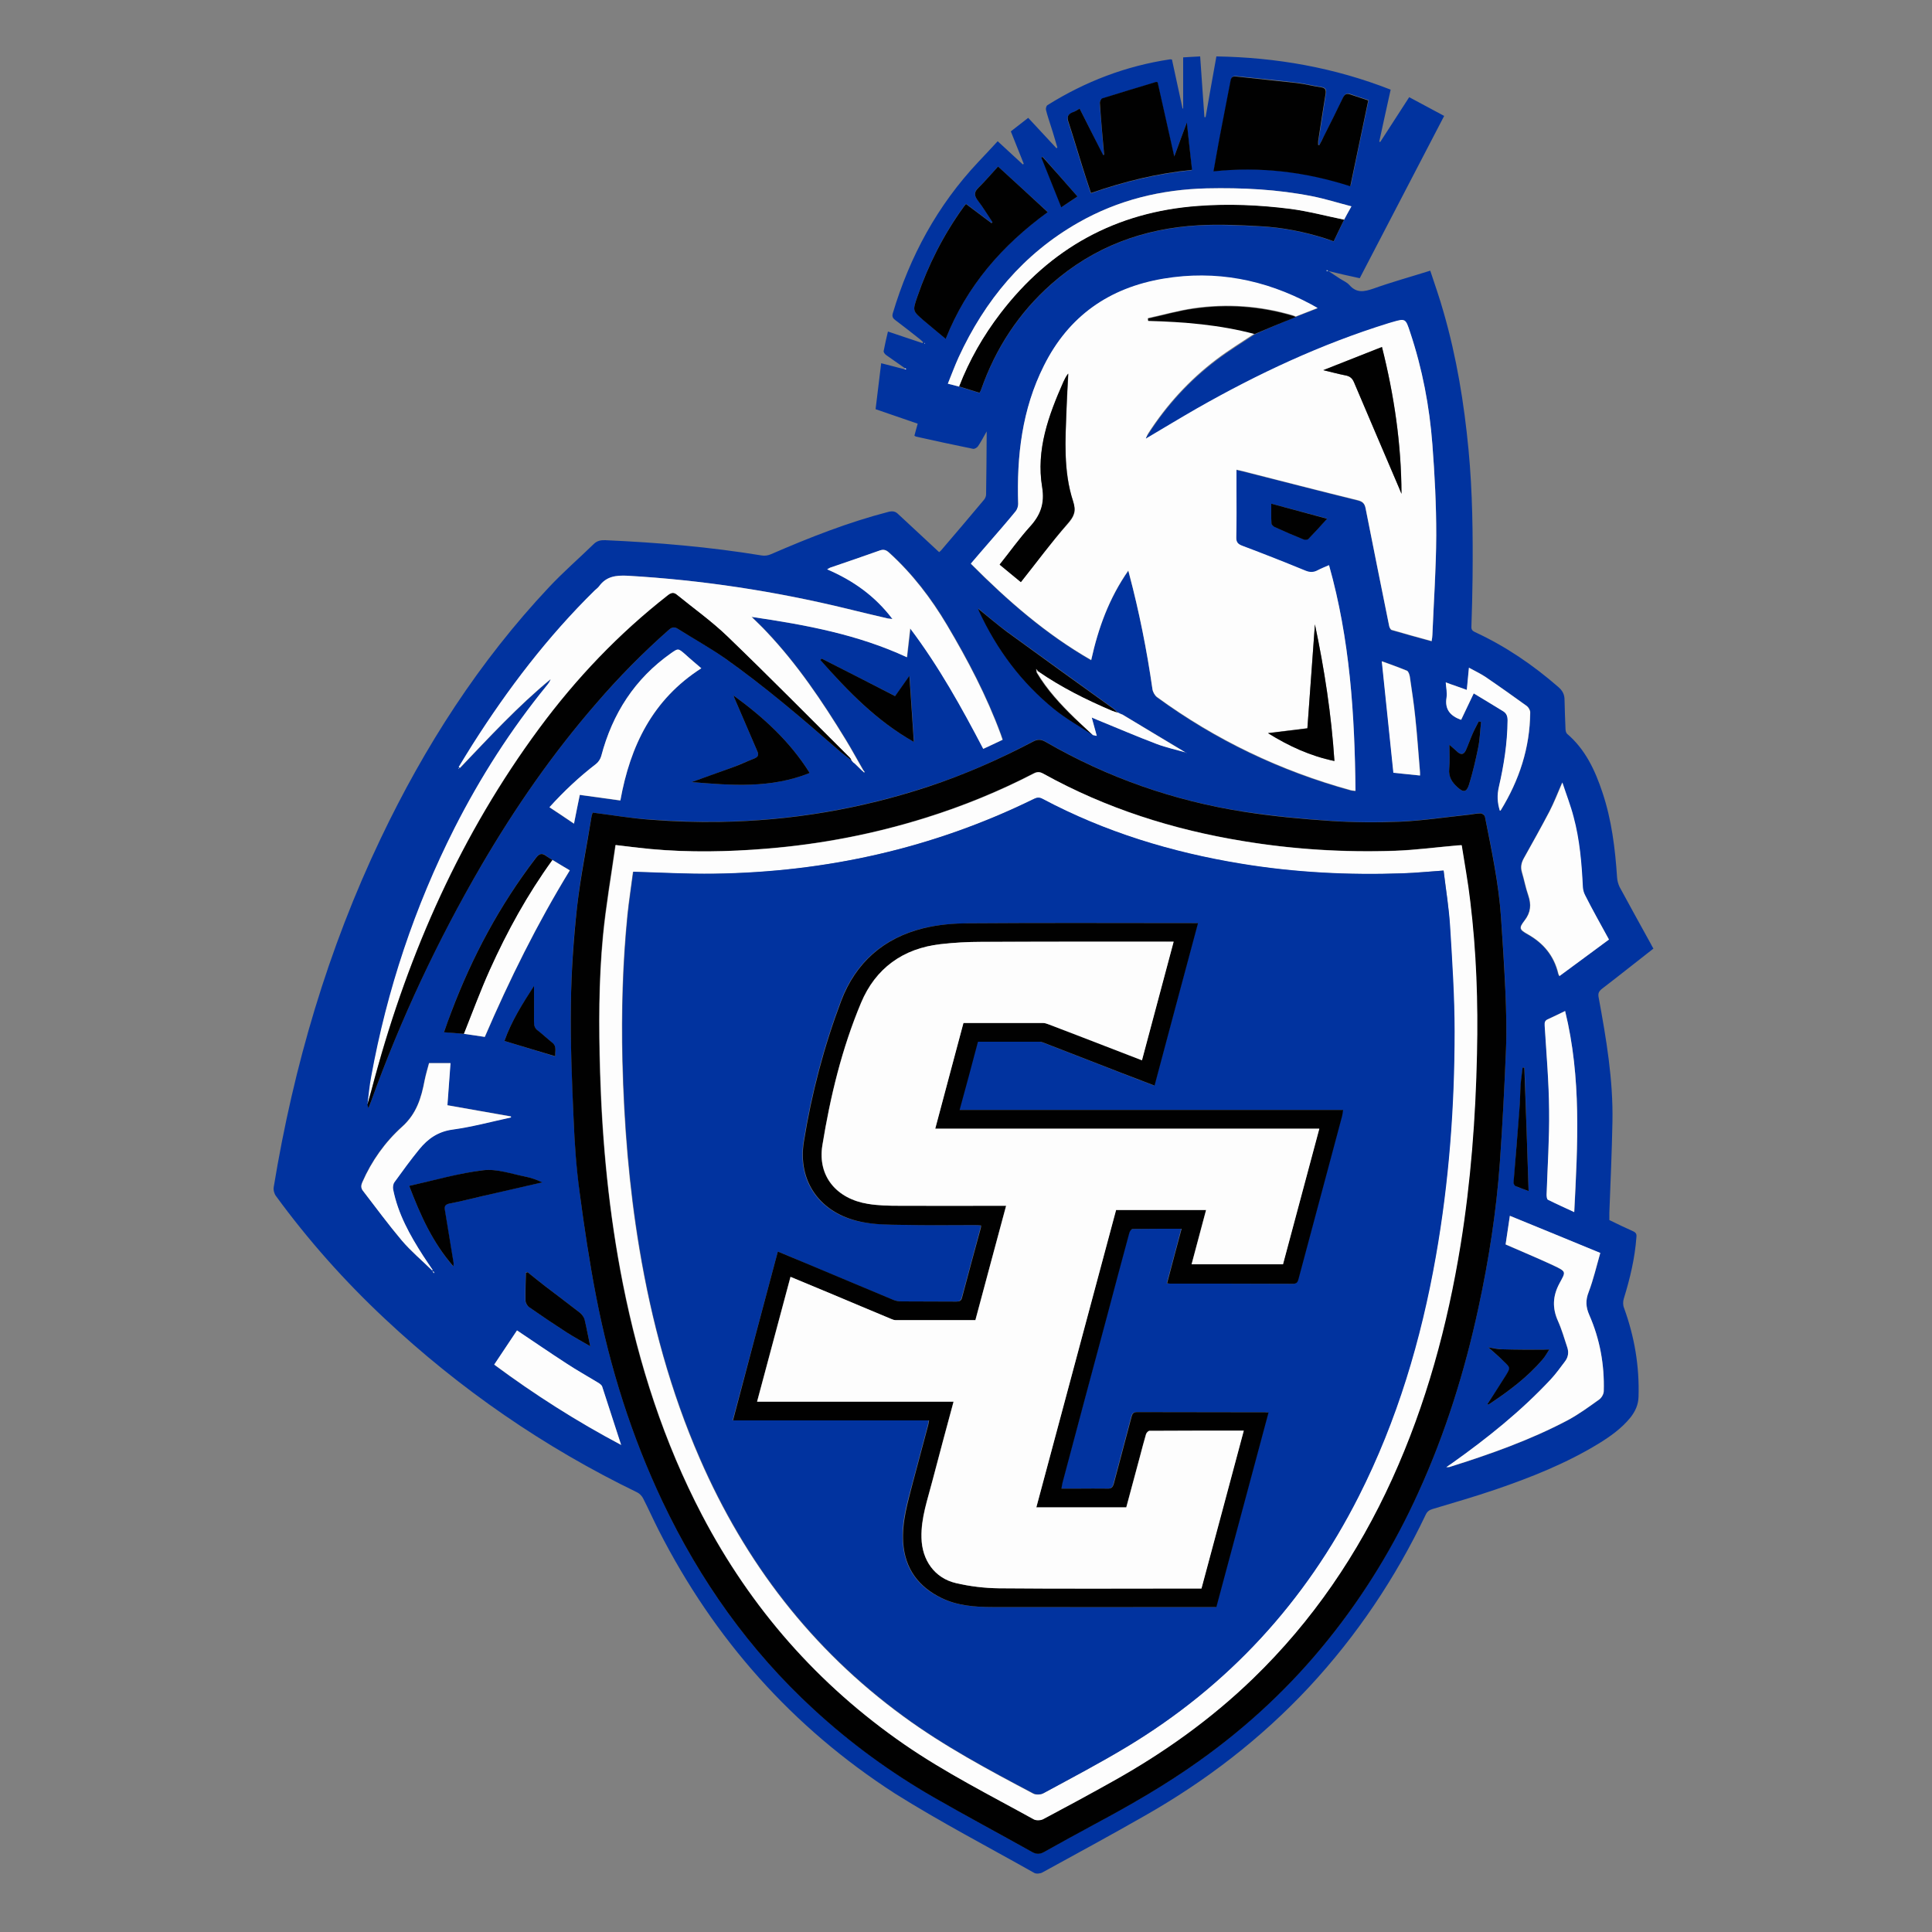 <?xml version="1.0" encoding="utf-8"?>
<!-- Generator: Adobe Illustrator 28.3.0, SVG Export Plug-In . SVG Version: 6.00 Build 0)  -->
<svg version="1.1" id="Layer_1" xmlns="http://www.w3.org/2000/svg" xmlns:xlink="http://www.w3.org/1999/xlink" x="0px" y="0px"
	 viewBox="0 0 1000 1000" style="enable-background:new 0 0 1000 1000;" xml:space="preserve">
<rect x="0" y="0" width="1000" height="1000" fill="#808080" stroke="none"/>
<style type="text/css">
	.st0{fill:#01339F;}
	.st1{fill:#FDFDFD;}
	.st2{fill:#010101;}
	.st3{fill:#FEFEFE;}
</style>
<g>
	<path class="st0" d="M687.6,140.3c2,1.3,3.9,2.6,5.9,3.9c1.7,1.1,3.7,1.9,5,3.4c3.7,4.2,7.6,3.4,12.3,1.8
		c9.5-3.4,19.3-6.1,29.5-9.3c2.4,7.3,4.9,14.3,6.9,21.5c6.7,23.2,10.6,47,12.9,71.1c2.1,22,2.3,44,2.1,66c-0.1,8.5-0.3,17-0.6,25.5
		c-0.1,1.6,0.4,2.3,1.9,3c15.8,7.3,30,17,43.1,28.4c2.2,1.9,3.2,3.9,3.2,6.7c0.1,5,0.3,10,0.5,15c0,0.9,0.3,2,0.8,2.5
		c9.5,8.1,14.5,18.9,18.3,30.3c4.8,14.3,6.6,29.1,7.6,44.1c0.1,1.7,0.6,3.4,1.3,4.9c5.4,9.9,10.8,19.8,16.3,29.7
		c0.3,0.6,0.6,1.2,1.2,2.2c-8.9,6.9-17.6,13.9-26.5,20.7c-1.8,1.4-2.3,2.5-1.8,4.8c3.9,21.2,7.5,42.4,7.1,64
		c-0.3,15.7-1,31.4-1.6,47.2c0,1.2,0,2.5,0,3.8c4.1,2,8.2,4,12.3,5.8c1.5,0.7,1.9,1.5,1.7,3.1c-0.8,10.9-3.3,21.3-6.5,31.7
		c-0.5,1.5-0.5,3.5,0.1,4.9c5.4,14.9,8,30.1,7.5,46c-0.1,4.1-1.7,7.5-4.1,10.6c-4.6,5.7-10.5,9.9-16.7,13.7
		c-16.6,10.1-34.6,17.3-53,23.6c-10.8,3.7-21.9,6.9-32.9,10.2c-1.7,0.5-2.8,1.4-3.5,3c-15.6,32.7-35.6,62.5-60.3,89.1
		c-24.9,26.7-53.5,48.7-85.2,66.7c-17.5,10-35.2,19.6-52.9,29.3c-1.1,0.6-3.2,0.8-4.2,0.2c-24.1-13.6-48.7-26.4-72.1-41.1
		C410,894,369.6,848.3,341,792.2c-2.8-5.5-5.3-11.1-8.1-16.6c-0.6-1.2-1.8-2.5-3-3.1C281.6,749.1,238,719,199,682.4
		c-20.7-19.4-39.5-40.5-56.2-63.4c-0.9-1.2-1.4-3.2-1.1-4.7c10.3-62.6,28-123,55.4-180.4c22.7-47.6,50.9-91.5,87.1-130
		c7.3-7.8,15.4-14.8,23.1-22.3c1.7-1.7,3.7-2.1,6-2c27.1,1.2,54.1,3.5,80.9,7.9c1.6,0.3,3.5,0,5-0.7c19.8-8.6,39.9-16.5,60.8-21.9
		c2.1-0.5,3.5-0.2,4.9,1.2c7,6.5,14,13,21.2,19.7c0.1-0.1,0.5-0.4,0.9-0.8c7.5-8.7,14.9-17.5,22.3-26.3c0.6-0.7,1.1-1.8,1.1-2.8
		c0.2-10.2,0.2-20.4,0.3-30.6c0-0.4,0-0.8,0-2c-1.7,3-3,5.5-4.5,7.7c-0.5,0.7-1.8,1.5-2.6,1.3c-9.8-2-19.6-4.1-29.4-6.3
		c-0.3-0.1-0.5-0.2-0.9-0.5c0.5-2,1.1-4,1.7-6.2c-7.2-2.5-14.2-4.9-21.8-7.5c1-7.9,1.9-15.8,2.9-23.8c4.3,1.1,8.1,2.1,12,3.1
		c0.3,0,0.7,0.1,1,0.1c-0.2-0.2-0.4-0.4-0.7-0.6c-3.2-2.3-6.5-4.5-9.7-6.8c-0.7-0.5-1.5-1.5-1.3-2.2c0.6-3.3,1.4-6.6,2.2-10
		c6.1,2.1,12,4,17.9,6c0.1-0.2,0.2-0.3,0.3-0.5c-0.5-0.5-1-1-1.5-1.4c-4.3-3.4-8.6-6.8-13-10.1c-1.3-1-1.6-1.9-1.2-3.4
		c8.8-29.5,23.1-55.9,44.3-78.4c3.3-3.5,6.6-7,10-10.7c4.6,4.3,8.8,8.1,13,12c0.2-0.1,0.4-0.2,0.5-0.3c-2.2-5.5-4.4-11-6.7-16.8
		c2.9-2.3,5.9-4.6,9-7c4.9,5.3,9.8,10.5,14.6,15.7c0.2-0.1,0.3-0.2,0.5-0.3c-1.1-3.6-2.1-7.3-3.3-10.9c-0.9-2.9-1.9-5.7-2.6-8.6
		c-0.2-0.8,0.2-2.2,0.8-2.5c19.5-12.2,40.6-20.3,63.5-23.7c0.2,0,0.4,0.1,0.9,0.1c1.8,8.4,3.7,16.9,5.5,25.4c0.1,0,0.2,0,0.3-0.1
		c0-8.7,0-17.4,0-26.4c2.7-0.2,5.6-0.3,8.8-0.5c0.7,10.6,1.5,21,2.2,31.4c0.2,0,0.4,0,0.6,0.1c1.8-10.4,3.7-20.9,5.6-31.5
		c31.1,0.5,61.1,5.8,90.2,17.2c-2,9.1-4,18-5.9,26.9c0.2,0.1,0.4,0.2,0.5,0.2c4.9-7.6,9.9-15.3,15-23.2c6.1,3.3,12,6.4,18.1,9.7
		c-14.8,28.5-29.4,56.5-43.7,84C698.2,142.8,692.9,141.6,687.6,140.3c-0.3-0.1-0.6-0.3-0.9-0.5c-0.1,0.1-0.1,0.2-0.2,0.4
		C686.9,140.2,687.2,140.2,687.6,140.3z M224.3,658.6c0.2,0.1,0.4,0.2,0.5,0.4c-0.1-0.2-0.1-0.5-0.2-0.7c-0.3-0.1-0.6-0.1-0.8-0.2
		C224,658.2,224.1,658.4,224.3,658.6z M441.8,394.7c0.3,0.2,0.6,0.5,0.9,0.7c1.3,1.3,2.6,2.5,3.9,3.8c0.2,0.2,0.4,0.5,0.7,0.7
		c0.1-0.1,0.2-0.1,0.3-0.2c-0.2-0.3-0.4-0.6-0.5-0.8c-3.1-5.3-6-10.8-9.2-16c-12.1-19.8-25-39-41-55.9c-2.3-2.5-4.8-4.8-7.7-7.7
		c28,4.1,55,9.1,80.4,20.9c0.6-5,1.1-9.5,1.7-14.9c15,19.9,26.6,40.9,37.8,62.3c3.5-1.7,6.7-3.2,10-4.7c-0.4-1.1-0.7-2-1-2.9
		c-7.3-19.8-17-38.4-27.8-56.5c-8.2-13.9-17.9-26.5-29.9-37.4c-1.5-1.4-2.8-1.9-4.8-1.2c-8.4,3-16.9,5.8-25.4,8.8
		c-0.6,0.2-1.1,0.6-1.9,1c13.5,5.7,24.8,13.8,33.8,25.7c-1.4-0.2-2.2-0.2-2.9-0.4c-6.9-1.6-13.7-3.2-20.5-4.9
		c-37.4-9.1-75.3-14.8-113.7-17.1c-6-0.3-11,0.3-14.7,5.4c-0.6,0.8-1.5,1.5-2.3,2.2c-24.4,23.9-45,50.9-63.2,79.7
		c-2.4,3.9-4.8,7.8-7.2,11.7c0.2,0.2,0.4,0.3,0.6,0.5c15.1-15.9,30-32,47-46c-0.4,1.3-1.2,2.3-2,3.3c-18.6,22.8-34.4,47.5-47.7,73.7
		c-20.7,40.8-35,83.8-43.2,128.9c-0.9,4.7-1.3,9.5-1.9,14.3c0.1,0.6,0.2,1.2,0.3,1.9c0.6-1.4,1.1-2.7,1.5-3.9
		c15.3-42.4,34.3-83.1,57.1-122c17.3-29.6,36.7-57.6,59.2-83.5c11.8-13.6,24.3-26.4,37.8-38.3c1.5-1.3,2.8-1.5,4.4-0.5
		c8.2,5.1,16.7,9.7,24.5,15.3c20.6,14.5,39.6,30.8,58.5,47.3c2.3,2,4.8,3.8,7.1,5.6l0,0c0.2,0.2,0.4,0.4,0.6,0.6l-0.1,0
		C441.4,394.3,441.6,394.5,441.8,394.7C441.8,394.7,441.8,394.7,441.8,394.7z M579.7,369.3c-0.4-0.2-0.8-0.4-1.2-0.6l0,0.1
		c-0.6-0.6-1.2-1.4-1.9-1.9c-18.5-13.4-37.1-26.7-55.5-40.1c-5-3.6-9.6-7.7-14.8-11.9c0.3,0.8,0.3,1.1,0.5,1.3
		c9.2,20,22,37.1,39.1,50.9c6.2,5,13.2,8.9,19.9,13.3c0.6,0.1,1.1,0.3,1.8,0.4c-0.9-3.2-1.7-6.2-2.6-9.5c1.3,0.6,2,0.9,2.8,1.2
		c10.2,4.2,20.4,8.5,30.8,12.5c5,1.9,10.3,3,15.4,4.5c0.2,0.1,0.4,0.3,0.1,0.1c0.3,0.1,0.1,0-0.2,0c-10.9-6.6-21.9-13.2-32.8-19.7
		C580.6,369.7,580.1,369.5,579.7,369.3L579.7,369.3z M769.8,726.9c0.4-0.1,0.8,0,1.1-0.2c10-6.6,19.6-13.8,27.5-23
		c1.2-1.5,2.2-3.2,3.5-5.2c-1.5,0.1-2.4,0.1-3.3,0.1c-6.9-0.1-13.8,0-20.8-0.2c-2.5-0.1-4.9-0.7-7.4-1c-0.1-0.1-0.2-0.2-0.2-0.3
		c0,0.1,0,0.1,0,0.2c0.1,0,0.2,0.1,0.2,0.1c2.7,2.4,5.4,4.8,8.1,7.3c3.4,3.2,3.4,3.4,1,7.2C776.3,717,773.1,722,769.8,726.9
		c0,0.1-0.1,0.1-0.2,0.1c0,0,0,0.1,0,0.2C769.7,727.1,769.8,727,769.8,726.9z M305.5,696.8c0,0.1,0,0.1,0.1,0.2c0,0,0.1,0,0.1,0
		C305.7,697,305.6,696.9,305.5,696.8c-1-4.6-1.8-9.2-3-13.8c-0.3-1.3-1.3-2.8-2.4-3.6c-6-4.7-12.1-9.2-18.2-13.9
		c-3-2.3-5.9-4.7-8.9-7.1c-0.3,0.1-0.6,0.2-0.9,0.3c-0.1,4.8-0.3,9.6-0.2,14.3c0,1.2,0.9,2.8,1.9,3.5c6.3,4.4,12.7,8.7,19.2,12.9
		C297.1,692.1,301.4,694.4,305.5,696.8z M379.7,360c-0.1,0-0.1-0.1-0.2-0.1C379.6,359.9,379.7,360,379.7,360c0.3,0.8,0.6,1.7,1,2.6
		c3.8,8.8,7.6,17.7,11.4,26.5c0.8,1.9,0.1,2.8-1.7,3.5c-3.6,1.4-7.1,3-10.7,4.4c-7.2,2.7-14.4,5.2-21.7,7.8
		c20.5,1.7,40.9,3.4,61.1-4.7C408.7,383.5,394.9,371.1,379.7,360z M240.1,535.1c3.6,0.5,7.2,1.1,10.9,1.6c12.8-29.7,27-58.5,44-86.2
		c-3.1-1.9-6.1-3.7-9-5.4c-1.1-0.7-2.2-1.2-3.1-2c-2.3-1.9-3.8-1.3-5.6,1c-18.6,24.4-32.9,51-43.7,79.6c-1.3,3.4-2.4,6.8-3.8,10.5
		C233.6,534.6,236.8,534.8,240.1,535.1z M496.4,200.1c3.5,1.1,7.1,2.2,10.6,3.3c0.4-0.8,0.6-1.2,0.8-1.6
		c7.5-21.4,19.5-39.8,36.5-54.8c21.7-19.2,47.5-28.7,76.2-30.3c10.6-0.6,21.2,0,31.8,0.5c11.5,0.6,22.7,2.8,33.7,6.3
		c1.4,0.5,2.8,1,4.3,1.5c1.9-3.9,3.7-7.6,5.4-11.2c1.1-2.1,2.2-4.2,3.8-7c-7-1.8-13.5-3.9-20.2-5.2c-18.1-3.6-36.4-4.5-54.7-4.1
		c-23.5,0.5-45.8,6-66.4,17.7c-28.5,16.2-48.4,40.3-62,69.7c-2,4.4-3.7,9-5.6,13.7C492.9,199.1,494.7,199.6,496.4,200.1z M670.7,164
		c3.6-1.4,7.2-2.8,11.3-4.4c-1.6-0.9-2.4-1.4-3.4-1.9c-24-12.8-49.3-17.8-76.3-13.3c-28.2,4.7-49.2,19.4-62,45.1
		c-11.3,22.5-14.1,46.7-13.3,71.5c0,1.3-0.5,2.9-1.3,3.8c-4.5,5.5-9.3,10.9-13.9,16.3c-3.1,3.6-6.1,7.1-9.3,10.8
		c19,19.1,38.9,36.5,62.3,49.9c3.6-16.7,9.3-32.1,19.2-46.3c0.2,0.8,0.3,1.2,0.4,1.5c5.3,19.7,9.2,39.6,12.1,59.8
		c0.2,1.5,1.2,3.3,2.4,4.2c30.4,22.3,63.9,38.2,100.3,48.2c0.7,0.2,1.4,0.2,2.4,0.3c-0.4-39.6-2.9-78.6-13.7-116.8
		c-2.3,1-4.1,1.7-5.8,2.6c-2.2,1.2-4.1,1.2-6.5,0.2c-10.8-4.4-21.6-8.7-32.5-12.8c-2.4-0.9-3.2-1.9-3.2-4.5
		c0.2-8.3,0.1-16.6,0.1-24.9c0-3.3,0-6.5,0-10c1.2,0.3,2.2,0.4,3.1,0.7c19.9,5,39.8,10.2,59.7,15.1c2.4,0.6,3.5,1.6,4,4
		c4,20.3,8.1,40.6,12.2,60.9c0.2,0.8,0.7,2,1.3,2.2c6.8,2,13.6,3.8,20.7,5.8c0.2-1.3,0.4-2.3,0.4-3.2c0.7-17.2,2-34.3,2-51.5
		c0.1-15.7-0.8-31.5-2-47.1c-1.5-19.8-5.2-39.2-11.5-58c-2.4-7.3-2.4-7.3-9.6-5.2c-0.6,0.2-1.1,0.3-1.7,0.5
		c-34.8,10.8-67.5,26.1-99.1,44.1c-8.7,5-17.2,10.2-25.9,15.3c-0.1-0.1-0.2-0.2-0.3-0.3c0.3-0.6,0.6-1.2,1-1.8
		c9.5-14.8,21.3-27.7,35.3-38.3c6.3-4.8,13.2-9,19.8-13.4C656.5,169.9,663.6,166.9,670.7,164z M306.8,420.6
		c-0.3,0.7-0.5,1.2-0.6,1.8c-2.6,15.6-5.8,31.1-7.5,46.8c-1.9,16.6-3,33.4-3.2,50.2c-0.3,20,0.6,39.9,1.4,59.9
		c0.5,12.6,1.5,25.2,3.1,37.7c2.4,18.1,5.1,36.3,8.6,54.2c7.1,36.7,18.3,72.1,34.3,105.9c19.3,40.8,44.9,76.9,78.2,107.5
		c19.1,17.5,39.9,32.7,62.2,45.6c16.9,9.7,34.1,19,51.1,28.4c2,1.1,3.9,1.1,6-0.1c8.8-4.9,17.5-9.8,26.4-14.5
		c18.5-9.9,36.6-20.3,53.7-32.5c25.2-18,47.7-38.9,67.1-63.1c18.8-23.4,34.1-48.9,46.6-76.1c14-30.7,24-62.8,31.1-95.8
		c5.3-24.6,9.2-49.5,11-74.6c1.4-19.6,2.4-39.3,3.2-58.9c0.4-9.9,0.1-19.9-0.3-29.8c-0.5-12.9-1.4-25.8-2.3-38.7
		c-1.2-17.5-4.8-34.7-8.3-51.9c-0.1-0.7-1.5-1.7-2.2-1.7c-2.3,0-4.6,0.6-6.9,0.8c-11.6,1.2-23.2,3-34.8,3.5
		c-12,0.5-24.2,0.5-36.2-0.4c-14.9-1-29.8-2.5-44.5-4.7c-36.5-5.6-70.8-17.7-102.8-36.2c-2.4-1.4-4.2-1.4-6.6-0.1
		c-17.4,9.2-35.4,17.2-54.2,23.3c-35,11.5-70.9,17.6-107.6,18.2c-11.9,0.2-23.9-0.3-35.9-1.1C326.9,423.6,317,421.9,306.8,420.6z
		 M682.9,75.1c-0.1-0.1-0.3-0.1-0.4-0.2c0-0.7-0.1-1.5,0-2.2c1.3-8.1,2.5-16.2,3.8-24.3c0.3-2-0.1-3-2.3-3.4
		c-4.2-0.6-8.3-1.7-12.5-2.2c-10.5-1.3-21.1-2.3-31.6-3.4c-1.9-0.2-2.5,0.6-2.8,2.3c-1.8,9.8-3.8,19.7-5.7,29.5
		c-1.1,5.6-2,11.3-3.1,17.3c24.3-2.5,47.6,0.3,70.8,7.7c3.1-14.8,6.1-29.5,9.3-44.4c-3.1-1-6.3-2-9.3-3.1c-1.9-0.7-3-0.1-3.8,1.7
		c-3.2,6.7-6.6,13.3-9.9,20C684.4,72.1,683.6,73.6,682.9,75.1z M781.5,629.3c-0.8,5.4-1.5,10.2-2.2,14.9c8.4,3.6,16.6,7,24.6,10.8
		c7.2,3.4,6.6,3.2,3.2,9.5c-3.5,6.5-3.7,12.7-0.7,19.3c1.9,4.4,3.2,9.1,4.8,13.6c0.9,2.7,0.5,5.2-1.2,7.4c-2.4,3.1-4.7,6.4-7.4,9.3
		c-15.4,16.4-32.9,30.4-51.1,43.4c-0.8,0.6-1.6,1.1-2.9,2c1-0.1,1.4,0,1.6-0.1c21-6.6,41.7-13.9,61.2-24.2c5.7-3.1,11.1-7,16.4-10.8
		c1.2-0.9,2.3-2.8,2.3-4.3c0.4-13.7-2-26.9-7.5-39.4c-1.8-4.2-2-7.7-0.3-11.9c2.5-6.4,4-13.2,6-20.2
		C812.4,642,797.1,635.7,781.5,629.3z M516.6,86.2c-3.5,3.8-6.6,7.5-10.1,10.8c-2.5,2.4-2.4,4.2-0.3,6.8c2.7,3.5,5,7.4,7.5,11.1
		c-0.2,0.2-0.4,0.3-0.5,0.5c-4.4-3.3-8.8-6.6-13.2-9.9c-0.6,0.7-1,1.1-1.3,1.6c-10.3,14.3-18.2,29.8-23.9,46.4
		c-2.5,7.3-2.5,7.4,3.3,12.3c3.7,3.2,7.5,6.2,11.4,9.5c10.9-27.5,29.3-48.5,52.8-65.6C533.7,101.8,525.3,94.2,516.6,86.2z
		 M832.8,486.3c-4.3-7.9-8.5-15.3-12.5-22.8c-0.7-1.3-1.1-2.9-1.2-4.3c-0.5-12.3-1.6-24.5-4.8-36.3c-1.5-5.8-3.7-11.4-5.8-17.8
		c-2.5,5.6-4.3,10.4-6.6,14.9c-4.3,8.2-8.8,16.3-13.3,24.3c-1.3,2.3-1.7,4.6-1,7.2c1.2,4,2,8.1,3.3,12c1.7,4.8,1.3,8.8-1.9,13
		c-3.1,4-2.7,4.7,1.7,7.2c8.1,4.5,13.5,11.1,15.7,20.2c0.1,0.4,0.3,0.7,0.6,1.4C815.7,498.9,824.2,492.6,832.8,486.3z M558.8,56.2
		c-1.5,0.8-2.6,1.7-3.9,2.2c-2.3,1-2.8,2.4-2,4.8c2.4,7.3,4.6,14.7,6.9,22.1c1.5,4.8,3.1,9.6,4.8,14.8c17.1-6,34.4-10.2,52.3-12
		c-0.9-8.2-1.7-15.9-2.7-24.5c-2.2,6.1-4.2,11.4-6.5,17.6c-3-13.4-5.8-26-8.6-38.4c-0.5-0.1-0.7-0.3-0.8-0.2
		c-9.3,2.8-18.6,5.5-27.9,8.5c-0.6,0.2-1.2,1.7-1.2,2.6c0.7,8.9,1.5,17.7,2.2,26.6c-0.2,0.1-0.3,0.1-0.5,0.2
		C566.9,72.3,562.9,64.4,558.8,56.2z M223.6,657.5c0.1-0.1,0.2-0.2,0.3-0.2c-1.6-2.4-3.3-4.9-4.9-7.3c-6.9-10.7-13.1-21.8-15.6-34.5
		c-0.2-1.2,0-2.8,0.7-3.7c4.2-5.8,8.3-11.6,12.9-17.1c4.4-5.4,9.7-9.1,17.1-10.1c10.2-1.4,20.2-4.1,30.3-6.3c0-0.2,0-0.3,0-0.5
		c-10.9-1.9-21.7-3.8-32.9-5.8c0.6-7.5,1.1-14.6,1.6-21.8c-3.8,0-7.3,0-11.1,0c-0.8,3-1.7,6-2.3,9c-1.7,9-4.1,17.2-11.6,23.9
		c-8.8,7.9-15.8,17.7-20.6,28.7c-0.7,1.7-0.8,3.1,0.3,4.5c6.7,8.6,13.1,17.4,20.1,25.7C212.7,647.7,218.4,652.4,223.6,657.5z
		 M363,345.9c-2.9-2.5-5.7-4.9-8.5-7.3c-3.5-3-3.5-3-7.2-0.4c-18.8,13.1-30.3,31.2-36.1,53.2c-0.4,1.5-1.5,3.1-2.7,4.1
		c-8.7,6.6-16.6,14.1-24.1,22.4c4.3,2.9,8.4,5.6,12.7,8.5c1-5.2,2-10,3-14.9c7.2,1,14,1.9,21,2.9C326.2,386,337.9,362.1,363,345.9z
		 M321.5,747.9c-3.3-10.2-6.5-20.2-9.8-30.1c-0.3-0.9-1.3-1.6-2.2-2.1c-5.4-3.3-11-6.4-16.3-9.9c-8.5-5.5-17-11.3-25.6-17.1
		c-3.9,5.8-7.8,11.7-11.8,17.7C276.8,721.9,298.5,735.7,321.5,747.9z M810.1,523.3c-3.1,1.4-6,2.8-8.9,4.2c-1.5,0.7-1.7,1.6-1.6,3.2
		c0.9,14.6,2.1,29.2,2.3,43.9c0.1,14.5-0.9,29.1-1.3,43.6c0,0.9,0.1,2.5,0.7,2.7c4.4,2.2,9,4.3,13.6,6.4
		C816.6,592.5,818.6,558,810.1,523.3z M211.8,613.8c5.8,15.2,12.1,29.2,22.8,41.7c0.1-1.2,0.1-1.5,0.1-1.7c-1.5-9.1-3-18.2-4.5-27.4
		c-0.3-1.8-0.1-3,2.2-3.4c5.8-1.1,11.5-2.6,17.2-3.9c10.3-2.4,20.7-4.8,31-7.1c-2.9-1.4-5.8-2.4-8.8-3c-7.2-1.3-14.6-4.1-21.6-3.3
		C237.5,607.3,224.9,611,211.8,613.8z M762.8,358.9c5.6,3.4,10.5,6.3,15.4,9.3c1.7,1,2.2,2.6,2.2,4.7c-0.1,11.6-1.9,23.1-4.5,34.4
		c-1,4.3-0.7,8.2,0.5,12.3c0.2,0,0.3,0,0.4-0.1c9.6-15.6,15.1-32.4,15.3-50.8c0-1.1-0.8-2.6-1.8-3.3c-7-5.1-14.1-10.1-21.3-15
		c-2.6-1.8-5.5-3.1-8.6-4.8c-0.4,4.1-0.8,7.7-1.1,11.5c-1.9-0.7-3.6-1.3-5.3-1.9c-1.8-0.6-3.5-1.3-5.6-2c0.2,2.9,0.8,5.5,0.4,7.9
		c-1,6.2,2,9.5,7.3,11.4c0.1,0,0.2,0,0.3,0C758.4,368.1,760.5,363.8,762.8,358.9z M735,401.4c0-1.2,0-1.9,0-2.6
		c-0.8-9.2-1.4-18.5-2.4-27.7c-0.7-7-1.8-14-2.8-20.9c-0.2-1.1-0.7-2.7-1.5-3.1c-4.4-1.8-8.9-3.4-13-4.9c2,19.2,4,38.3,6,57.7
		C725.5,400.5,730.1,400.9,735,401.4z M425.3,340.9c-0.2,0.2-0.4,0.4-0.6,0.7c14.2,16.3,29.2,31.7,48.4,42.4
		c-0.8-11.6-1.5-22.8-2.3-34.2c-2.5,3.6-4.9,7-7.4,10.5C450.5,353.7,437.9,347.3,425.3,340.9z M261.1,538.8c9,2.7,17.4,5.3,26.3,8
		c-0.2-2.5,0.9-5-1.4-6.9c-2.5-2.1-4.9-4.4-7.5-6.3c-1.7-1.3-2.2-2.6-2.1-4.6c0.1-6.2,0-12.4,0-18.6
		C270.7,519.3,264.7,528.4,261.1,538.8z M658,260.7c0,3.6-0.1,6.9,0.1,10.1c0,0.7,1,1.6,1.7,1.9c4.8,2.2,9.7,4.3,14.6,6.3
		c0.8,0.3,2.3,0.4,2.8-0.1c3.2-3.3,6.3-6.7,9.7-10.5C677,265.8,667.7,263.3,658,260.7z M750.2,385.5c0,4.3,0.3,8.4-0.1,12.5
		c-0.4,4,1.5,6.8,4.1,9.3c3.2,3,4.9,2.9,6.2-1.3c1.9-6.2,3.4-12.6,4.7-19c0.9-4.3,1-8.8,1.5-13.3c-0.4-0.1-0.8-0.2-1.2-0.3
		c-1.1,2.1-2.2,4.1-3.1,6.2c-1.3,2.9-2.3,5.9-3.6,8.8c-0.9,2-2.4,2.4-4.2,0.9C753.1,388,751.7,386.8,750.2,385.5z M791.2,616.5
		c-0.7-21.6-1.4-42.7-2.1-63.9c-0.3,0-0.6,0-0.9,0c-0.4,2.8-0.8,5.7-1,8.5c-0.3,4.5-0.4,9.1-0.7,13.6c-1,12.5-2.1,24.9-3,37.4
		c0,0.6,0.5,1.5,1,1.8C786.5,614.8,788.7,615.5,791.2,616.5z M557.7,101.7c-6.2-7.1-12.1-13.8-18-20.6c-0.2,0.1-0.4,0.3-0.6,0.4
		c3.4,8.5,6.8,17,10.3,25.7C552.2,105.4,554.8,103.7,557.7,101.7z M237.3,397.8c0,0.1-0.1,0.1-0.1,0.2c0.1,0,0.3,0,0.4,0
		c0-0.1,0-0.2-0.1-0.2C237.4,397.8,237.3,397.8,237.3,397.8z M478.7,177.6c-0.1,0-0.1-0.1-0.2-0.1c0,0.1,0,0.2,0,0.4
		c0.1,0,0.2,0,0.2-0.1C478.7,177.7,478.7,177.6,478.7,177.6z"/>
	<path class="st1" d="M593.6,226.7c8.6-5.1,17.2-10.3,25.9-15.3c31.6-18,64.3-33.3,99.1-44.1c0.6-0.2,1.1-0.3,1.7-0.5
		c7.2-2.1,7.2-2.1,9.6,5.2c6.3,18.9,10,38.3,11.5,58c1.2,15.7,2,31.4,2,47.1c-0.1,17.2-1.3,34.3-2,51.5c0,0.9-0.2,1.9-0.4,3.2
		c-7-1.9-13.9-3.8-20.7-5.8c-0.6-0.2-1.2-1.4-1.3-2.2c-4.1-20.3-8.2-40.6-12.2-60.9c-0.5-2.4-1.6-3.4-4-4
		c-19.9-4.9-39.8-10-59.7-15.1c-0.9-0.2-1.9-0.4-3.1-0.7c0,3.5,0,6.7,0,10c0,8.3,0.1,16.6-0.1,24.9c-0.1,2.6,0.8,3.6,3.2,4.5
		c10.9,4.1,21.8,8.4,32.5,12.8c2.4,1,4.3,1,6.5-0.2c1.7-0.9,3.5-1.6,5.8-2.6c10.8,38.3,13.3,77.3,13.7,116.8c-1-0.1-1.7-0.1-2.4-0.3
		c-36.3-10-69.8-26-100.3-48.2c-1.2-0.9-2.2-2.7-2.4-4.2c-2.9-20.2-6.9-40.1-12.1-59.8c-0.1-0.3-0.2-0.6-0.4-1.5
		c-9.9,14.2-15.5,29.6-19.2,46.3c-23.4-13.4-43.3-30.8-62.3-49.9c3.2-3.7,6.2-7.3,9.3-10.8c4.7-5.4,9.4-10.8,13.9-16.3
		c0.8-1,1.3-2.6,1.3-3.8c-0.8-24.8,2-49,13.3-71.5c12.8-25.7,33.8-40.4,62-45.1c27-4.5,52.4,0.5,76.3,13.3c0.9,0.5,1.8,1,3.4,1.9
		c-4.1,1.6-7.7,3-11.3,4.4c-0.5-0.2-1-0.5-1.5-0.6c-16.9-5-34.1-6.2-51.4-3.7c-7.9,1.2-15.7,3.4-23.6,5.1c0,0.4,0.1,0.8,0.1,1.2
		c18.6,0.5,37,2,55.1,6.8c-6.6,4.4-13.5,8.6-19.8,13.4c-14,10.6-25.8,23.5-35.3,38.3c-0.4,0.6-0.6,1.2-0.9,1.8
		c-0.1,0.2-0.1,0.4-0.2,0.6C593.3,226.9,593.5,226.8,593.6,226.7z M528.4,301.3c8.2-10.3,15.7-20.5,24.2-30
		c3.4-3.9,4.6-6.5,2.9-11.7c-5.1-15.6-4-31.8-3.4-47.9c0.2-6.1,0.6-12.2,0.9-18.2c-1.2,1.4-1.9,2.8-2.5,4.3
		c-7.7,17.3-14.3,35.1-11,54.5c1.4,8.6-0.8,14.6-6.4,20.6c-5.6,6.1-10.4,12.9-15.6,19.5C521.3,295.4,525,298.5,528.4,301.3z
		 M684.9,191.6c4.3,1,7.9,2,11.5,2.7c2.2,0.4,3.5,1.4,4.4,3.5c7.7,18.1,15.4,36.3,23.2,54.4c0.5,1.1,0.9,2.3,1.4,3.4
		c0-25.8-3.8-51-10.1-76C705.1,183.6,695.3,187.5,684.9,191.6z M690.7,393.9c-1.6-24.2-5.2-47.5-10.1-70.8
		c-1.3,17.9-2.6,35.8-3.9,53.8c-6.7,0.8-13.2,1.6-20.4,2.5C667.4,386.3,678.3,391.3,690.7,393.9z"/>
	<path class="st2" d="M306.8,420.6c10.2,1.3,20.1,3,30.1,3.7c11.9,0.9,23.9,1.3,35.9,1.1c36.8-0.6,72.7-6.7,107.6-18.2
		c18.7-6.2,36.7-14.1,54.2-23.3c2.4-1.3,4.2-1.3,6.6,0.1c32,18.5,66.3,30.5,102.8,36.2c14.7,2.3,29.6,3.7,44.5,4.7
		c12,0.8,24.1,0.9,36.2,0.4c11.6-0.5,23.2-2.3,34.8-3.5c2.3-0.2,4.6-0.8,6.9-0.8c0.8,0,2.1,1,2.2,1.7c3.4,17.2,7.1,34.4,8.3,51.9
		c0.9,12.9,1.7,25.8,2.3,38.7c0.4,9.9,0.7,19.9,0.3,29.8c-0.8,19.6-1.8,39.3-3.2,58.9c-1.8,25.1-5.7,50-11,74.6
		c-7.1,33-17.1,65.1-31.1,95.8c-12.4,27.3-27.8,52.7-46.6,76.1c-19.4,24.2-41.8,45.1-67.1,63.1c-17.1,12.2-35.2,22.6-53.7,32.5
		c-8.8,4.7-17.6,9.6-26.4,14.5c-2.1,1.2-4,1.2-6,0.1c-17-9.5-34.2-18.7-51.1-28.4c-22.4-12.9-43.2-28.1-62.2-45.6
		c-33.3-30.6-58.9-66.8-78.2-107.5c-16-33.8-27.2-69.3-34.3-105.9c-3.5-18-6.2-36.1-8.6-54.2c-1.7-12.5-2.6-25.1-3.1-37.7
		c-0.9-19.9-1.7-39.9-1.4-59.9c0.2-16.7,1.4-33.5,3.2-50.2c1.8-15.7,5-31.2,7.5-46.8C306.3,421.8,306.6,421.3,306.8,420.6z
		 M318.7,437.4c-0.1,0.2-0.3,0.4-0.3,0.5c-2.2,15.5-4.9,30.9-6.4,46.4c-2.2,23.5-2.2,47-1.5,70.6c1.1,36.8,4.7,73.4,11.8,109.5
		c8.3,41.8,21.2,82,41,119.8c25.2,48.1,59.9,87.7,104.6,118.6c21.3,14.7,44.4,26.3,67,38.8c1.3,0.7,3.6,0.6,4.9-0.1
		c11.9-6.3,23.8-12.8,35.5-19.3c26.6-14.8,51.2-32.3,73.1-53.5c30.7-29.7,54.4-64.5,72-103.3c17.6-38.7,28.6-79.3,35.4-121.1
		c5.3-32.8,7.8-65.9,8.5-99.1c0.6-26.4-0.3-52.7-3.5-78.9c-1.2-9.6-2.9-19.2-4.4-28.9c-1,0.1-1.4,0.1-1.9,0.1
		c-10.9,1-21.7,2.4-32.6,2.8c-26.3,0.9-52.5-0.7-78.5-5c-36.4-6-71.1-17-103.5-34.9c-1.8-1-3.1-1.1-5-0.1
		c-17.8,9.2-36.4,16.8-55.5,22.8c-27,8.5-54.6,13.8-82.7,16.1c-19.9,1.7-39.9,2.1-59.9,0.2C330.9,438.9,324.8,438.1,318.7,437.4z"/>
	<path class="st1" d="M190.2,571.7c0.6-4.8,1-9.6,1.9-14.3c8.2-45,22.5-88,43.2-128.9c13.3-26.2,29.1-50.9,47.7-73.7
		c0.8-1,1.6-2,2-3.3c-17,14-31.8,30.1-47,46c-0.2-0.2-0.4-0.3-0.6-0.5c2.4-3.9,4.7-7.8,7.2-11.7c18.3-28.8,38.8-55.7,63.2-79.7
		c0.8-0.7,1.7-1.4,2.3-2.2c3.7-5.1,8.7-5.7,14.7-5.4c38.4,2.2,76.3,8,113.7,17.1c6.8,1.7,13.7,3.3,20.5,4.9c0.7,0.2,1.5,0.2,2.9,0.4
		c-9-11.9-20.3-19.9-33.8-25.7c0.9-0.5,1.4-0.9,1.9-1c8.5-2.9,17-5.8,25.4-8.8c2-0.7,3.3-0.2,4.8,1.2c12,10.9,21.6,23.5,29.9,37.4
		c10.7,18.1,20.5,36.7,27.8,56.5c0.3,0.9,0.6,1.8,1,2.9c-3.3,1.6-6.5,3.1-10,4.7c-11.2-21.4-22.8-42.4-37.8-62.3
		c-0.6,5.4-1.1,9.9-1.7,14.9c-25.4-11.8-52.4-16.8-80.4-20.9c2.9,2.9,5.4,5.2,7.7,7.7c16,16.9,28.9,36.1,41,55.9
		c3.2,5.2,6.1,10.7,9.2,16c-0.1,0.1-0.3,0.2-0.4,0.3c-1.3-1.3-2.6-2.5-3.9-3.8c-0.3-0.2-0.6-0.5-0.9-0.7c0,0,0.1,0.1,0.1,0.1
		c-0.2-0.2-0.4-0.4-0.6-0.6c0,0,0.1,0,0.1,0c-0.2-0.2-0.4-0.4-0.6-0.6c0,0,0,0,0,0c-0.3-0.5-0.5-1-0.9-1.4
		c-21.1-21-42-42.1-63.4-62.8c-8.1-7.8-17.3-14.4-26.1-21.5c-1.5-1.2-2.8-1.2-4.5,0.1c-25.5,19.9-47.6,43.1-66.8,69.1
		c-40.3,54.5-67.2,115.3-85,180.5C192.8,562.3,191.5,567,190.2,571.7z"/>
	<path class="st2" d="M190.2,571.7c1.3-4.7,2.7-9.4,3.9-14.1c17.7-65.1,44.7-125.9,85-180.5c19.2-26,41.3-49.2,66.8-69.1
		c1.7-1.3,3-1.4,4.5-0.1c8.7,7.1,18,13.7,26.1,21.5c21.4,20.6,42.3,41.8,63.4,62.8c0.4,0.4,0.6,0.9,0.9,1.4
		c-2.4-1.9-4.9-3.6-7.1-5.6c-18.9-16.5-38-32.8-58.5-47.3c-7.9-5.5-16.4-10.2-24.5-15.3c-1.6-1-2.9-0.8-4.4,0.5
		c-13.5,11.9-26.1,24.7-37.8,38.3c-22.5,25.9-41.9,53.9-59.2,83.5c-22.7,38.9-41.8,79.6-57.1,122c-0.5,1.3-1,2.5-1.5,3.9
		C190.4,572.8,190.3,572.3,190.2,571.7z"/>
	<path class="st2" d="M682.9,75.1c0.8-1.5,1.6-3,2.3-4.5c3.3-6.6,6.7-13.3,9.9-20c0.9-1.8,1.9-2.4,3.8-1.7c3.1,1.1,6.2,2,9.3,3.1
		c-3.1,14.9-6.2,29.6-9.3,44.4c-23.1-7.4-46.5-10.3-70.8-7.7c1.1-6,2-11.6,3.1-17.3c1.9-9.8,3.8-19.7,5.7-29.5
		c0.3-1.7,0.9-2.5,2.8-2.3c10.5,1.2,21.1,2.2,31.6,3.4c4.2,0.5,8.3,1.6,12.5,2.2c2.2,0.3,2.6,1.4,2.3,3.4
		c-1.3,8.1-2.6,16.2-3.8,24.3c-0.1,0.7,0,1.4,0,2.2C682.6,75,682.7,75.1,682.9,75.1z"/>
	<path class="st1" d="M781.5,629.3c15.6,6.4,30.9,12.6,46.8,19.2c-2,7-3.6,13.8-6,20.2c-1.7,4.3-1.5,7.8,0.3,11.9
		c5.5,12.5,7.9,25.8,7.5,39.4c0,1.5-1.1,3.4-2.3,4.3c-5.3,3.8-10.6,7.7-16.4,10.8c-19.5,10.3-40.2,17.6-61.2,24.2
		c-0.3,0.1-0.6,0-1.6,0.1c1.3-0.9,2.1-1.5,2.9-2c18.3-13,35.8-27,51.1-43.4c2.7-2.9,5-6.1,7.4-9.3c1.7-2.2,2.1-4.7,1.2-7.4
		c-1.5-4.6-2.8-9.2-4.8-13.6c-3-6.7-2.7-12.9,0.7-19.3c3.3-6.2,4-6.1-3.2-9.5c-8-3.7-16.2-7.1-24.6-10.8
		C780,639.6,780.7,634.7,781.5,629.3z"/>
	<path class="st2" d="M695.7,113.7c-1.8,3.6-3.5,7.3-5.4,11.2c-1.5-0.5-2.9-1-4.3-1.5c-11-3.5-22.2-5.7-33.7-6.3
		c-10.6-0.6-21.3-1.1-31.8-0.5c-28.7,1.6-54.4,11.1-76.2,30.3c-17,15-29,33.4-36.5,54.8c-0.2,0.5-0.4,0.9-0.8,1.6
		c-3.5-1.1-7-2.2-10.6-3.3c5.3-13.7,12.5-26.2,21.4-37.9c25.8-33.8,59.8-52.5,102.3-55.6c15.9-1.2,31.8-0.5,47.6,1.5
		C677.2,109.3,686.4,111.8,695.7,113.7z"/>
	<path class="st2" d="M516.6,86.2c8.7,8,17.1,15.6,25.7,23.6c-23.5,17.1-41.9,38.1-52.8,65.6c-3.9-3.3-7.7-6.3-11.4-9.5
		c-5.8-5-5.8-5-3.3-12.3c5.7-16.6,13.6-32.1,23.9-46.4c0.3-0.5,0.7-0.9,1.3-1.6c4.4,3.3,8.8,6.6,13.2,9.9c0.2-0.2,0.4-0.3,0.5-0.5
		c-2.5-3.7-4.8-7.6-7.5-11.1c-2-2.6-2.2-4.4,0.3-6.8C510,93.7,513.1,90,516.6,86.2z"/>
	<path class="st1" d="M832.8,486.3c-8.6,6.4-17.1,12.6-25.6,18.9c-0.3-0.7-0.6-1-0.6-1.4c-2.2-9.1-7.6-15.6-15.7-20.2
		c-4.4-2.5-4.8-3.2-1.7-7.2c3.2-4.1,3.5-8.2,1.9-13c-1.4-3.9-2.1-8-3.3-12c-0.8-2.6-0.3-4.9,1-7.2c4.5-8.1,9-16.1,13.3-24.3
		c2.3-4.5,4.2-9.2,6.6-14.9c2.1,6.4,4.3,12,5.8,17.8c3.2,11.9,4.2,24.1,4.8,36.3c0.1,1.5,0.5,3,1.2,4.3
		C824.3,471,828.5,478.4,832.8,486.3z"/>
	<path class="st2" d="M558.8,56.2c4.1,8.1,8.1,16.1,12.2,24.1c0.2-0.1,0.3-0.1,0.5-0.2c-0.8-8.9-1.6-17.7-2.2-26.6
		c-0.1-0.9,0.6-2.4,1.2-2.6c9.3-2.9,18.6-5.7,27.9-8.5c0.2,0,0.4,0.1,0.8,0.2c2.8,12.4,5.6,25,8.6,38.4c2.3-6.2,4.2-11.5,6.5-17.6
		c0.9,8.6,1.8,16.4,2.7,24.5c-17.9,1.8-35.1,6-52.3,12c-1.7-5.1-3.3-9.9-4.8-14.8c-2.3-7.4-4.5-14.8-6.9-22.1
		c-0.8-2.4-0.3-3.8,2-4.8C556.1,57.9,557.3,57.1,558.8,56.2z"/>
	<path class="st1" d="M695.7,113.7c-9.3-1.9-18.6-4.4-28-5.6c-15.8-2-31.7-2.7-47.6-1.5c-42.5,3.1-76.5,21.9-102.3,55.6
		c-8.9,11.6-16.1,24.2-21.4,37.9c-1.8-0.5-3.5-0.9-5.8-1.5c1.9-4.7,3.6-9.3,5.6-13.7c13.6-29.5,33.5-53.5,62-69.7
		c20.5-11.7,42.8-17.1,66.4-17.7c18.4-0.4,36.7,0.5,54.7,4.1c6.6,1.3,13.2,3.4,20.2,5.2C698,109.5,696.8,111.6,695.7,113.7z"/>
	<path class="st1" d="M223.6,657.5c-5.2-5.1-10.9-9.9-15.6-15.4c-7-8.3-13.5-17.1-20.1-25.7c-1.1-1.4-1.1-2.8-0.3-4.5
		c4.8-11,11.8-20.8,20.6-28.7c7.4-6.7,9.9-14.9,11.6-23.9c0.6-3,1.5-6,2.3-9c3.7,0,7.3,0,11.1,0c-0.5,7.2-1.1,14.3-1.6,21.8
		c11.2,2,22.1,3.9,32.9,5.8c0,0.2,0,0.3,0,0.5c-10.1,2.2-20.1,4.9-30.3,6.3c-7.4,1-12.7,4.7-17.1,10.1c-4.5,5.5-8.7,11.3-12.9,17.1
		c-0.7,0.9-0.9,2.5-0.7,3.7c2.5,12.7,8.7,23.8,15.6,34.5c1.6,2.5,3.3,4.9,4.9,7.3C223.8,657.4,223.7,657.5,223.6,657.5z"/>
	<path class="st1" d="M363,345.9c-25.2,16.1-36.8,40.1-41.9,68.4c-7-1-13.8-1.9-21-2.9c-1,4.9-2,9.7-3,14.9
		c-4.3-2.9-8.4-5.7-12.7-8.5c7.5-8.3,15.4-15.7,24.1-22.4c1.2-0.9,2.3-2.6,2.7-4.1c5.8-22,17.4-40,36.1-53.2
		c3.7-2.6,3.7-2.6,7.2,0.4C357.3,341.1,360.1,343.4,363,345.9z"/>
	<path class="st1" d="M321.5,747.9c-23-12.2-44.7-26-65.7-41.6c4-6,7.9-11.9,11.8-17.7c8.7,5.8,17.1,11.6,25.6,17.1
		c5.3,3.5,10.9,6.6,16.3,9.9c0.8,0.5,1.9,1.2,2.2,2.1C315,727.7,318.1,737.7,321.5,747.9z"/>
	<path class="st1" d="M810.1,523.3c8.5,34.7,6.5,69.2,4.7,104.1c-4.7-2.2-9.2-4.2-13.6-6.4c-0.6-0.3-0.7-1.8-0.7-2.7
		c0.5-14.6,1.5-29.1,1.3-43.6c-0.1-14.6-1.4-29.3-2.3-43.9c-0.1-1.6,0.1-2.5,1.6-3.2C804.2,526.2,807.1,524.8,810.1,523.3z"/>
	<path class="st1" d="M285.9,445.1c3,1.8,5.9,3.6,9,5.4c-17,27.8-31.2,56.5-44,86.2c-3.7-0.6-7.3-1.1-10.9-1.6
		c4.4-11.1,8.5-22.3,13.4-33.1C262.4,482,273,462.9,285.9,445.1z"/>
	<path class="st2" d="M211.8,613.8c13.1-2.9,25.7-6.6,38.5-8.1c7-0.8,14.4,1.9,21.6,3.3c3,0.6,5.9,1.6,8.8,3
		c-10.3,2.4-20.7,4.7-31,7.1c-5.7,1.3-11.4,2.8-17.2,3.9c-2.3,0.5-2.5,1.6-2.2,3.4c1.5,9.1,3,18.2,4.5,27.4c0,0.3,0,0.6-0.1,1.7
		C223.9,643.1,217.6,629,211.8,613.8z"/>
	<path class="st1" d="M762.8,358.9c-2.3,4.8-4.4,9.2-6.5,13.6c-0.1,0-0.2,0-0.3,0c-5.3-2-8.3-5.3-7.3-11.4c0.4-2.4-0.2-5-0.4-7.9
		c2.1,0.8,3.8,1.4,5.6,2c1.7,0.6,3.4,1.2,5.3,1.9c0.4-3.8,0.7-7.4,1.1-11.5c3.1,1.7,6,3.1,8.6,4.8c7.2,4.9,14.2,9.9,21.3,15
		c0.9,0.7,1.8,2.2,1.8,3.3c-0.1,18.4-5.7,35.2-15.3,50.8c0,0.1-0.2,0-0.4,0.1c-1.3-4.1-1.5-8-0.5-12.3c2.6-11.3,4.4-22.7,4.5-34.4
		c0-2.1-0.5-3.6-2.2-4.7C773.3,365.2,768.4,362.3,762.8,358.9z"/>
	<path class="st2" d="M285.9,445.1c-12.9,17.8-23.4,36.9-32.4,56.9c-4.9,10.9-9,22.1-13.4,33.1c-3.2-0.3-6.5-0.5-10.3-0.8
		c1.3-3.7,2.5-7.2,3.8-10.5c10.8-28.6,25.1-55.3,43.7-79.6c1.8-2.4,3.2-2.9,5.6-1C283.7,443.8,284.8,444.4,285.9,445.1z"/>
	<path class="st2" d="M379.7,360c15.2,11.1,29,23.5,39.4,40.1c-20.2,8.1-40.6,6.4-61.1,4.7c7.2-2.6,14.5-5.2,21.7-7.8
		c3.6-1.3,7.1-3,10.7-4.4c1.7-0.7,2.5-1.6,1.7-3.5c-3.8-8.8-7.6-17.7-11.4-26.5C380.3,361.8,380,360.9,379.7,360L379.7,360z"/>
	<path class="st1" d="M735,401.4c-4.9-0.5-9.4-1-13.8-1.4c-2-19.4-4-38.5-6-57.7c4.2,1.5,8.7,3.1,13,4.9c0.8,0.3,1.3,2,1.5,3.1
		c1,7,2.1,13.9,2.8,20.9c1,9.2,1.6,18.5,2.4,27.7C735,399.5,735,400.2,735,401.4z"/>
	<path class="st2" d="M565.7,380.5c-6.7-4.4-13.7-8.3-19.9-13.3c-17.1-13.8-29.9-31-39.1-50.9c-0.1-0.3-0.2-0.5-0.5-1.3
		c5.2,4.2,9.9,8.2,14.8,11.9c18.5,13.5,37,26.8,55.5,40.1c0.7,0.5,1.3,1.3,1.9,1.9c-1-0.3-2-0.6-3-1c-13.4-5.7-26.4-12.1-38.4-20.5
		c-0.2-0.4-0.5-0.7-0.7-1.1c-0.1,0.1-0.3,0.1-0.4,0.2c0.1,0,0.1,0,0.2,0c0.1,0,0.2-0.1,0.2-0.1c0.1,0.6,0.2,1.1,0.2,1.7
		c5.3,9,12.3,16.5,19.7,23.7C559.4,374.7,562.6,377.5,565.7,380.5z"/>
	<path class="st2" d="M425.3,340.9c12.6,6.4,25.2,12.8,38,19.4c2.5-3.5,4.9-6.9,7.4-10.5c0.8,11.5,1.5,22.6,2.3,34.2
		c-19.2-10.8-34.1-26.2-48.4-42.4C424.9,341.3,425.1,341.1,425.3,340.9z"/>
	<path class="st2" d="M649.4,172.9c-18-4.8-36.5-6.3-55.1-6.8c0-0.4-0.1-0.8-0.1-1.2c7.8-1.7,15.6-4,23.6-5.1
		c17.3-2.5,34.5-1.3,51.4,3.7c0.5,0.2,1,0.4,1.5,0.6C663.6,166.9,656.5,169.9,649.4,172.9z"/>
	<path class="st1" d="M565.7,380.5c-3.1-2.9-6.3-5.8-9.3-8.8c-7.4-7.2-14.4-14.8-19.7-23.7c0.2-0.2,0.3-0.4,0.5-0.6
		c12,8.3,25,14.8,38.4,20.5c1,0.4,2,0.7,3,1c0,0,0-0.1,0-0.1c0.4,0.2,0.8,0.4,1.2,0.6c0,0,0,0,0,0c0.5,0.2,0.9,0.4,1.4,0.6
		c10.9,6.6,21.9,13.2,32.8,19.7c0,0,0.1-0.1,0.1-0.1c-5.1-1.5-10.4-2.6-15.4-4.5c-10.3-3.9-20.5-8.3-30.8-12.5
		c-0.8-0.3-1.6-0.7-2.8-1.2c0.9,3.3,1.7,6.3,2.6,9.5C566.8,380.7,566.2,380.6,565.7,380.5z"/>
	<path class="st2" d="M305.5,696.8c-4.1-2.4-8.4-4.7-12.4-7.3c-6.5-4.2-12.9-8.5-19.2-12.9c-1-0.7-1.9-2.3-1.9-3.5
		c-0.1-4.8,0.1-9.6,0.2-14.3c0.3-0.1,0.6-0.2,0.9-0.3c3,2.4,5.9,4.8,8.9,7.1c6,4.6,12.2,9.2,18.2,13.9c1.1,0.9,2.1,2.3,2.4,3.6
		C303.7,687.6,304.5,692.2,305.5,696.8L305.5,696.8z"/>
	<path class="st2" d="M261.1,538.8c3.6-10.3,9.5-19.5,15.3-28.5c0,6.2,0.1,12.4,0,18.6c0,2,0.4,3.4,2.1,4.6c2.6,2,5,4.3,7.5,6.3
		c2.3,1.9,1.2,4.4,1.4,6.9C278.6,544.1,270.1,541.5,261.1,538.8z"/>
	<path class="st2" d="M770.4,697.4c2.5,0.4,4.9,1,7.4,1c6.9,0.2,13.8,0.2,20.8,0.2c0.9,0,1.7-0.1,3.3-0.1c-1.3,2-2.2,3.7-3.5,5.2
		c-7.9,9.2-17.4,16.3-27.5,23c-0.3,0.2-0.7,0.2-1.1,0.2l0,0c3.2-5,6.5-10,9.6-15c2.4-3.9,2.4-4-1-7.2
		C775.9,702.2,773.1,699.8,770.4,697.4L770.4,697.4z"/>
	<path class="st2" d="M658,260.7c9.7,2.6,19,5.1,28.9,7.8c-3.4,3.8-6.5,7.2-9.7,10.5c-0.5,0.5-2,0.5-2.8,0.1
		c-4.9-2-9.8-4.1-14.6-6.3c-0.7-0.3-1.7-1.2-1.7-1.9C657.9,267.6,658,264.3,658,260.7z"/>
	<path class="st2" d="M750.2,385.5c1.5,1.3,2.9,2.5,4.3,3.8c1.8,1.5,3.2,1.2,4.2-0.9c1.3-2.9,2.3-5.9,3.6-8.8
		c0.9-2.1,2.1-4.2,3.1-6.2c0.4,0.1,0.8,0.2,1.2,0.3c-0.5,4.4-0.6,8.9-1.5,13.3c-1.3,6.4-2.8,12.8-4.7,19c-1.3,4.2-3,4.3-6.2,1.3
		c-2.7-2.5-4.5-5.3-4.1-9.3C750.5,393.9,750.2,389.8,750.2,385.5z"/>
	<path class="st2" d="M791.2,616.5c-2.6-1-4.7-1.7-6.8-2.6c-0.5-0.2-1-1.2-1-1.8c1-12.5,2.1-24.9,3-37.4c0.4-4.5,0.4-9,0.7-13.6
		c0.2-2.8,0.7-5.7,1-8.5c0.3,0,0.6,0,0.9,0C789.8,573.7,790.5,594.9,791.2,616.5z"/>
	<path class="st2" d="M557.7,101.7c-3,2-5.5,3.7-8.4,5.6c-3.5-8.7-6.9-17.2-10.3-25.7c0.2-0.1,0.4-0.3,0.6-0.4
		C545.6,87.9,551.5,94.6,557.7,101.7z"/>
	<path class="st1" d="M447,398.8c0.2,0.3,0.4,0.6,0.5,0.8c-0.1,0.1-0.2,0.1-0.3,0.2c-0.2-0.2-0.4-0.5-0.7-0.7
		C446.7,399,446.8,398.9,447,398.8z"/>
	<path class="st2" d="M581.1,369.9c-0.5-0.2-0.9-0.4-1.4-0.6C580.1,369.5,580.6,369.7,581.1,369.9z"/>
	<path class="st2" d="M579.7,369.3c-0.4-0.2-0.8-0.4-1.2-0.6C578.9,368.9,579.3,369.1,579.7,369.3z"/>
	<path class="st1" d="M613.9,389.6c0.3,0.1,0.5,0.1,0.2,0C614.4,389.8,614.2,389.7,613.9,389.6C613.9,389.5,613.9,389.6,613.9,389.6
		z"/>
	<path class="st3" d="M468.5,190.6c0.2,0.2,0.4,0.4,0.7,0.6c-0.3,0-0.7-0.1-1-0.1C468.3,190.9,468.4,190.7,468.5,190.6z"/>
	<path class="st3" d="M687.6,140.3c-0.3,0-0.7-0.1-1-0.1c0.1-0.1,0.1-0.2,0.2-0.4C687,140,687.2,140.1,687.6,140.3
		C687.5,140.3,687.6,140.3,687.6,140.3z"/>
	<path class="st2" d="M440.6,393.5c0.2,0.2,0.4,0.4,0.6,0.6C441,393.9,440.8,393.7,440.6,393.5z"/>
	<path class="st2" d="M441.2,394.1c0.2,0.2,0.4,0.4,0.6,0.6C441.6,394.5,441.4,394.3,441.2,394.1z"/>
	<path class="st2" d="M441.8,394.7c0.3,0.2,0.6,0.5,0.9,0.7C442.4,395.1,442.1,394.9,441.8,394.7z"/>
	<path class="st1" d="M237.3,397.8c0.1,0,0.1,0,0.2,0c0,0,0.1,0.1,0.1,0.2c-0.1,0-0.3,0-0.4,0C237.2,397.9,237.2,397.8,237.3,397.8z
		"/>
	<path class="st1" d="M224.3,658.6c-0.2-0.2-0.4-0.3-0.5-0.5c0.3,0.1,0.6,0.1,0.8,0.2C224.5,658.4,224.4,658.5,224.3,658.6z"/>
	<path class="st1" d="M224.6,658.3c0.1,0.2,0.1,0.5,0.2,0.7c-0.2-0.1-0.4-0.2-0.5-0.4C224.4,658.5,224.5,658.4,224.6,658.3z"/>
	<path class="st2" d="M379.7,360c-0.1,0-0.2,0-0.2-0.1C379.6,359.9,379.6,360,379.7,360C379.7,360,379.7,360,379.7,360z"/>
	<path class="st2" d="M305.5,696.8c0.1,0.1,0.2,0.1,0.3,0.2c0,0-0.1,0-0.1,0C305.6,696.9,305.5,696.9,305.5,696.8
		C305.5,696.8,305.5,696.8,305.5,696.8z"/>
	<path class="st2" d="M770.5,697.4c-0.1,0-0.2,0-0.2-0.1c0,0,0-0.1,0-0.2C770.3,697.2,770.3,697.3,770.5,697.4
		C770.4,697.4,770.5,697.4,770.5,697.4z"/>
	<path class="st2" d="M769.8,726.9c-0.1,0.1-0.1,0.2-0.2,0.3c0-0.1,0-0.1,0-0.2C769.7,727,769.8,727,769.8,726.9
		C769.9,727,769.8,726.9,769.8,726.9z"/>
	<path class="st3" d="M478.7,177.6c0,0.1,0,0.1,0,0.2c0,0-0.1,0.1-0.2,0.1c0-0.1,0-0.2,0-0.4C478.6,177.5,478.6,177.5,478.7,177.6z"
		/>
	<path class="st2" d="M528.4,301.3c-3.4-2.8-7.1-5.8-11-9.1c5.3-6.6,10.1-13.4,15.6-19.5c5.5-6,7.8-12,6.4-20.6
		c-3.2-19.3,3.3-37.1,11-54.5c0.7-1.5,1.4-2.9,2.5-4.3c-0.3,6.1-0.7,12.2-0.9,18.2c-0.6,16.1-1.7,32.3,3.4,47.9
		c1.7,5.2,0.5,7.8-2.9,11.7C544.1,280.8,536.6,291,528.4,301.3z"/>
	<path class="st2" d="M684.9,191.6c10.4-4.1,20.2-8,30.4-12c6.3,25,10,50.2,10.1,76c-0.5-1.1-0.9-2.3-1.4-3.4
		c-7.7-18.1-15.5-36.2-23.2-54.4c-0.9-2.1-2.2-3.1-4.4-3.5C692.8,193.6,689.2,192.6,684.9,191.6z"/>
	<path class="st2" d="M690.7,393.9c-12.5-2.6-23.4-7.6-34.4-14.4c7.2-0.9,13.6-1.7,20.4-2.5c1.3-18,2.6-35.9,3.9-53.8
		C685.5,346.4,689.1,369.7,690.7,393.9z"/>
	<path class="st0" d="M593.6,226.7c-0.2,0.1-0.3,0.2-0.5,0.3c0.1-0.2,0.1-0.4,0.2-0.6C593.4,226.4,593.5,226.5,593.6,226.7z"/>
	<path class="st1" d="M318.7,437.4c6.1,0.7,12.2,1.5,18.3,2.1c20,1.8,39.9,1.4,59.9-0.2c28.1-2.3,55.7-7.6,82.7-16.1
		c19.2-6,37.7-13.6,55.5-22.8c1.9-1,3.2-0.9,5,0.1c32.4,18,67.1,29,103.5,34.9c26,4.3,52.2,5.9,78.5,5c10.9-0.4,21.7-1.9,32.6-2.8
		c0.5,0,0.9-0.1,1.9-0.1c1.5,9.7,3.3,19.2,4.4,28.9c3.2,26.2,4.1,52.5,3.5,78.9c-0.7,33.2-3.2,66.3-8.5,99.1
		c-6.8,41.8-17.8,82.4-35.4,121.1c-17.7,38.9-41.3,73.6-72,103.3c-21.9,21.2-46.5,38.7-73.1,53.5c-11.8,6.6-23.6,13-35.5,19.3
		c-1.3,0.7-3.7,0.8-4.9,0.1c-22.6-12.5-45.7-24.1-67-38.8c-44.7-30.9-79.4-70.5-104.6-118.6c-19.8-37.8-32.7-78.1-41-119.8
		c-7.2-36.1-10.7-72.7-11.8-109.5c-0.7-23.6-0.8-47.1,1.5-70.6c1.5-15.5,4.2-30.9,6.4-46.4C318.4,437.8,318.6,437.6,318.7,437.4z
		 M747.2,450.6c-7.4,0.5-14.2,1.2-21.1,1.5c-28.1,1-56.1-0.4-84-5c-35.9-5.9-70.3-16.4-102.6-33.5c-1.6-0.9-2.9-0.8-4.5,0
		c-52.2,25.6-107.6,37.9-165.6,38.7c-13.8,0.2-27.5-0.6-41.8-1c-0.9,7-2.1,14.6-2.9,22.3c-2.5,25.1-3.2,50.2-2.6,75.5
		c0.8,32.7,3.4,65.1,8.8,97.4c6.3,37.4,16.1,73.8,31.3,108.6c23.4,53.7,57.8,98.6,105.3,133.3c21.2,15.5,44.2,27.8,67.3,40
		c1.4,0.7,3.8,0.6,5.2-0.2c14.4-7.8,28.9-15.4,43-23.9c52.5-31.6,92.4-75,120.1-129.7c19.9-39.3,32.2-81,39.9-124.2
		c6.8-38.5,9.7-77.4,9.7-116.4c0-18-1.2-36.1-2.3-54.1C750,470,748.3,460.4,747.2,450.6z"/>
	<path class="st1" d="M536.7,348c-0.1-0.6-0.2-1.1-0.2-1.7l0,0c0.2,0.4,0.5,0.7,0.7,1.1C537,347.6,536.8,347.8,536.7,348z"/>
	<path class="st1" d="M536.4,346.3c-0.1,0-0.2,0.1-0.2,0.1c-0.1,0-0.1,0-0.2,0C536.1,346.4,536.3,346.4,536.4,346.3
		C536.4,346.3,536.4,346.3,536.4,346.3z"/>
	<path class="st0" d="M747.2,450.6c1.2,9.8,2.8,19.5,3.4,29.2c1.1,18,2.3,36,2.3,54.1c0,39-2.9,77.9-9.7,116.4
		c-7.6,43.2-20,84.9-39.9,124.2c-27.7,54.7-67.6,98.1-120.1,129.7c-14,8.4-28.6,16.1-43,23.9c-1.4,0.8-3.8,0.9-5.2,0.2
		c-23.1-12.2-46.2-24.5-67.3-40c-47.5-34.7-81.9-79.6-105.3-133.3c-15.2-34.8-25.1-71.2-31.3-108.6c-5.4-32.2-8-64.7-8.8-97.4
		c-0.6-25.2,0.1-50.4,2.6-75.5c0.8-7.6,2-15.2,2.9-22.3c14.3,0.4,28,1.2,41.8,1c58-0.8,113.4-13.1,165.6-38.7c1.6-0.8,2.9-0.9,4.5,0
		c32.2,17.1,66.6,27.6,102.6,33.5c27.8,4.6,55.8,6,84,5C732.9,451.8,739.7,451.1,747.2,450.6z M402.6,647.8
		c-7.8,29.2-15.5,58.1-23.4,87.4c34.2,0,67.7,0,101.5,0c-0.2,1.1-0.3,1.8-0.5,2.6c-2.6,9.9-5.3,19.7-7.9,29.6
		c-2.7,10.2-5.8,20.2-5,31c0.9,13.6,8,23,19.8,28.7c8.2,4,17.3,4.7,26.3,4.7c37.7,0.1,75.4,0,113,0c0.9,0,1.9,0,3,0
		c9-33.7,18-67.1,27-100.7c-0.9-0.1-1.4-0.1-1.9-0.1c-22,0-44.1,0-66.1-0.1c-1.9,0-2.5,0.8-2.9,2.4c-3,11.6-6.2,23.1-9.2,34.7
		c-0.5,2-1.4,2.6-3.4,2.5c-4.9-0.1-9.9,0-14.8,0c-2.9,0-5.7,0-8.9,0c0.3-1.4,0.4-2.3,0.6-3.2c7.7-28.7,15.3-57.3,23-86
		c3.8-14.3,7.6-28.7,11.5-43c0.2-0.8,1.1-2.2,1.7-2.2c8.4-0.1,16.8-0.1,25.4-0.1c-2.5,9.6-5,18.8-7.5,28.2c0.7,0.1,1.1,0.2,1.4,0.2
		c21.3,0,42.5,0,63.8,0.1c2.2,0,2.5-1.3,2.9-2.8c7.5-28,15-56.1,22.5-84.1c0.2-0.9,0.3-1.8,0.5-3.1c-66.3,0-132.3,0-198.5,0
		c3.2-12,6.3-23.6,9.5-35.3c10.9,0,21.5,0,32.1,0c0.6,0,1.3,0.3,1.9,0.5c13.1,5.1,26.3,10.2,39.4,15.3c5.9,2.3,11.8,4.6,18,6.9
		c7.5-28.1,15-55.9,22.5-84.1c-1.5,0-2.5,0-3.4,0c-38.4,0-76.7-0.1-115.1,0.1c-8,0.1-16.1,0.7-23.8,2.6
		c-20.5,5.1-34.9,17.8-42.4,37.6c-8.9,23.6-15.3,47.9-19.3,72.8c-3.3,20.5,8.2,37,29.1,41.4c7.1,1.5,14.6,1.5,21.9,1.7
		c12.6,0.2,25.1,0.1,37.7,0.1c1,0,2,0.1,3,0.2c0,0.7,0,1-0.1,1.2c-3.2,12-6.5,24-9.7,36c-0.5,1.8-1.3,2.2-3,2.2
		c-9.5-0.1-18.9,0-28.4-0.1c-1.5,0-3.1-0.4-4.5-0.9c-15.1-6.3-30.1-12.6-45.1-18.9C412.3,651.8,407.6,649.9,402.6,647.8z"/>
	<path class="st2" d="M402.6,647.8c5,2.1,9.7,4,14.4,6c15,6.3,30.1,12.6,45.1,18.9c1.4,0.6,3,0.9,4.5,0.9c9.5,0.1,18.9,0,28.4,0.1
		c1.7,0,2.6-0.4,3-2.2c3.2-12,6.4-24,9.7-36c0.1-0.3,0-0.6,0.1-1.2c-1-0.1-2-0.2-3-0.2c-12.6,0-25.1,0.2-37.7-0.1
		c-7.3-0.1-14.8-0.1-21.9-1.7c-20.9-4.5-32.4-21-29.1-41.4c4-24.9,10.4-49.2,19.3-72.8c7.5-19.8,21.9-32.5,42.4-37.6
		c7.7-1.9,15.8-2.6,23.8-2.6c38.4-0.3,76.7-0.1,115.1-0.1c0.9,0,1.9,0,3.4,0c-7.6,28.2-15,56-22.5,84.1c-6.2-2.4-12.1-4.6-18-6.9
		c-13.1-5.1-26.3-10.2-39.4-15.3c-0.6-0.2-1.3-0.5-1.9-0.5c-10.6,0-21.2,0-32.1,0c-3.1,11.7-6.2,23.3-9.5,35.3
		c66.2,0,132.1,0,198.5,0c-0.2,1.3-0.3,2.2-0.5,3.1c-7.5,28-15,56.1-22.5,84.1c-0.4,1.5-0.7,2.8-2.9,2.8
		c-21.3-0.1-42.5-0.1-63.8-0.1c-0.4,0-0.8-0.1-1.4-0.2c2.5-9.4,4.9-18.6,7.5-28.2c-8.7,0-17.1,0-25.4,0.1c-0.6,0-1.5,1.3-1.7,2.2
		c-3.9,14.3-7.7,28.7-11.5,43c-7.7,28.7-15.4,57.3-23,86c-0.2,0.9-0.4,1.9-0.6,3.2c3.2,0,6,0,8.9,0c4.9,0,9.9-0.1,14.8,0
		c2,0.1,2.8-0.5,3.4-2.5c3-11.6,6.2-23.1,9.2-34.7c0.4-1.6,1-2.4,2.9-2.4c22,0.1,44.1,0,66.1,0.1c0.5,0,0.9,0.1,1.9,0.1
		c-9,33.6-18,67.1-27,100.7c-1.1,0-2,0-3,0c-37.7,0-75.4,0.1-113,0c-9,0-18.1-0.7-26.3-4.7c-11.9-5.8-18.9-15.2-19.8-28.7
		c-0.7-10.7,2.4-20.8,5-31c2.6-9.9,5.3-19.7,7.9-29.6c0.2-0.7,0.3-1.5,0.5-2.6c-33.7,0-67.2,0-101.5,0
		C387.1,705.9,394.8,677,402.6,647.8z M536.4,780.2c13.8-51.4,27.5-102.6,41.2-153.9c15.6,0,31,0,46.6,0c-2.5,9.4-5,18.7-7.5,28.1
		c16,0,31.6,0,47.3,0c6.3-23.4,12.5-46.7,18.8-70.2c-66.5,0-132.5,0-198.8,0c4.9-18.3,9.8-36.4,14.6-54.7c13.9,0,27.6,0,41.3,0
		c0.9,0,1.9,0.4,2.8,0.7c9.8,3.8,19.6,7.5,29.4,11.3c6.3,2.4,12.5,4.8,18.9,7.3c5.5-20.6,10.9-40.9,16.4-61.4c-1.6,0-2.6,0-3.7,0
		c-32,0-64-0.1-95.9,0.1c-7,0-14.1,0.4-21.1,1.2c-19.5,2.3-33.7,12.6-41.1,30.4c-9.9,23.6-15.9,48.5-20,73.7
		c-2.6,16.1,7.4,27.7,23.5,30.3c5.4,0.9,11,1,16.4,1c17.3,0.1,34.6,0,51.9,0c1,0,2,0,3.3,0c-5.4,20-10.6,39.6-15.9,59.2
		c-13.9,0-27.6,0-41.3,0c-0.8,0-1.7-0.3-2.5-0.7c-9.9-4.2-19.9-8.4-29.8-12.5c-7.3-3-14.5-6.1-22.1-9.2
		c-5.8,21.6-11.5,42.9-17.3,64.6c34.2,0,67.8,0,101.7,0c-3.7,13.8-7.4,27.3-10.9,40.8c-2.5,9.8-6,19.3-5.7,29.7
		c0.3,11.4,6.7,20.8,17.8,23.4c7.3,1.7,14.9,2.6,22.3,2.7c33.8,0.3,67.6,0.1,101.4,0.1c1,0,2.1,0,3.4,0
		c7.3-27.2,14.5-54.3,21.9-81.7c-16.6,0-32.7,0-48.9,0.1c-0.6,0-1.5,1-1.7,1.8c-1.1,3.8-2.1,7.6-3.1,11.4
		c-2.4,8.8-4.7,17.6-7.1,26.4C567.4,780.2,552.1,780.2,536.4,780.2z"/>
	<path class="st1" d="M536.4,780.2c15.7,0,31,0,46.6,0c2.4-8.8,4.7-17.6,7.1-26.4c1-3.8,2-7.7,3.1-11.4c0.2-0.7,1.1-1.7,1.7-1.8
		c16.1-0.1,32.2-0.1,48.9-0.1c-7.3,27.4-14.6,54.5-21.9,81.7c-1.3,0-2.3,0-3.4,0c-33.8,0-67.6,0.2-101.4-0.1
		c-7.5-0.1-15.1-1-22.3-2.7c-11.1-2.6-17.6-12-17.8-23.4c-0.3-10.4,3.2-19.9,5.7-29.7c3.5-13.5,7.2-27,10.9-40.8
		c-33.9,0-67.5,0-101.7,0c5.8-21.7,11.5-43,17.3-64.6c7.6,3.2,14.8,6.2,22.1,9.2c9.9,4.2,19.9,8.4,29.8,12.5
		c0.8,0.3,1.6,0.7,2.5,0.7c13.7,0,27.4,0,41.3,0c5.3-19.7,10.5-39.3,15.9-59.2c-1.2,0-2.3,0-3.3,0c-17.3,0-34.6,0.1-51.9,0
		c-5.5,0-11-0.1-16.4-1c-16-2.6-26.1-14.2-23.5-30.3c4.1-25.3,10.1-50.1,20-73.7c7.5-17.9,21.7-28.2,41.1-30.4
		c7-0.8,14-1.2,21.1-1.2c32-0.1,64-0.1,95.9-0.1c1.1,0,2.1,0,3.7,0c-5.5,20.5-10.9,40.8-16.4,61.4c-6.4-2.5-12.6-4.9-18.9-7.3
		c-9.8-3.8-19.6-7.6-29.4-11.3c-0.9-0.3-1.8-0.7-2.8-0.7c-13.7,0-27.4,0-41.3,0c-4.9,18.2-9.7,36.3-14.6,54.7
		c66.3,0,132.4,0,198.8,0c-6.3,23.5-12.5,46.8-18.8,70.2c-15.7,0-31.3,0-47.3,0c2.5-9.4,5-18.7,7.5-28.1c-15.6,0-31.1,0-46.6,0
		C563.9,677.6,550.2,728.8,536.4,780.2z"/>
</g>
</svg>
